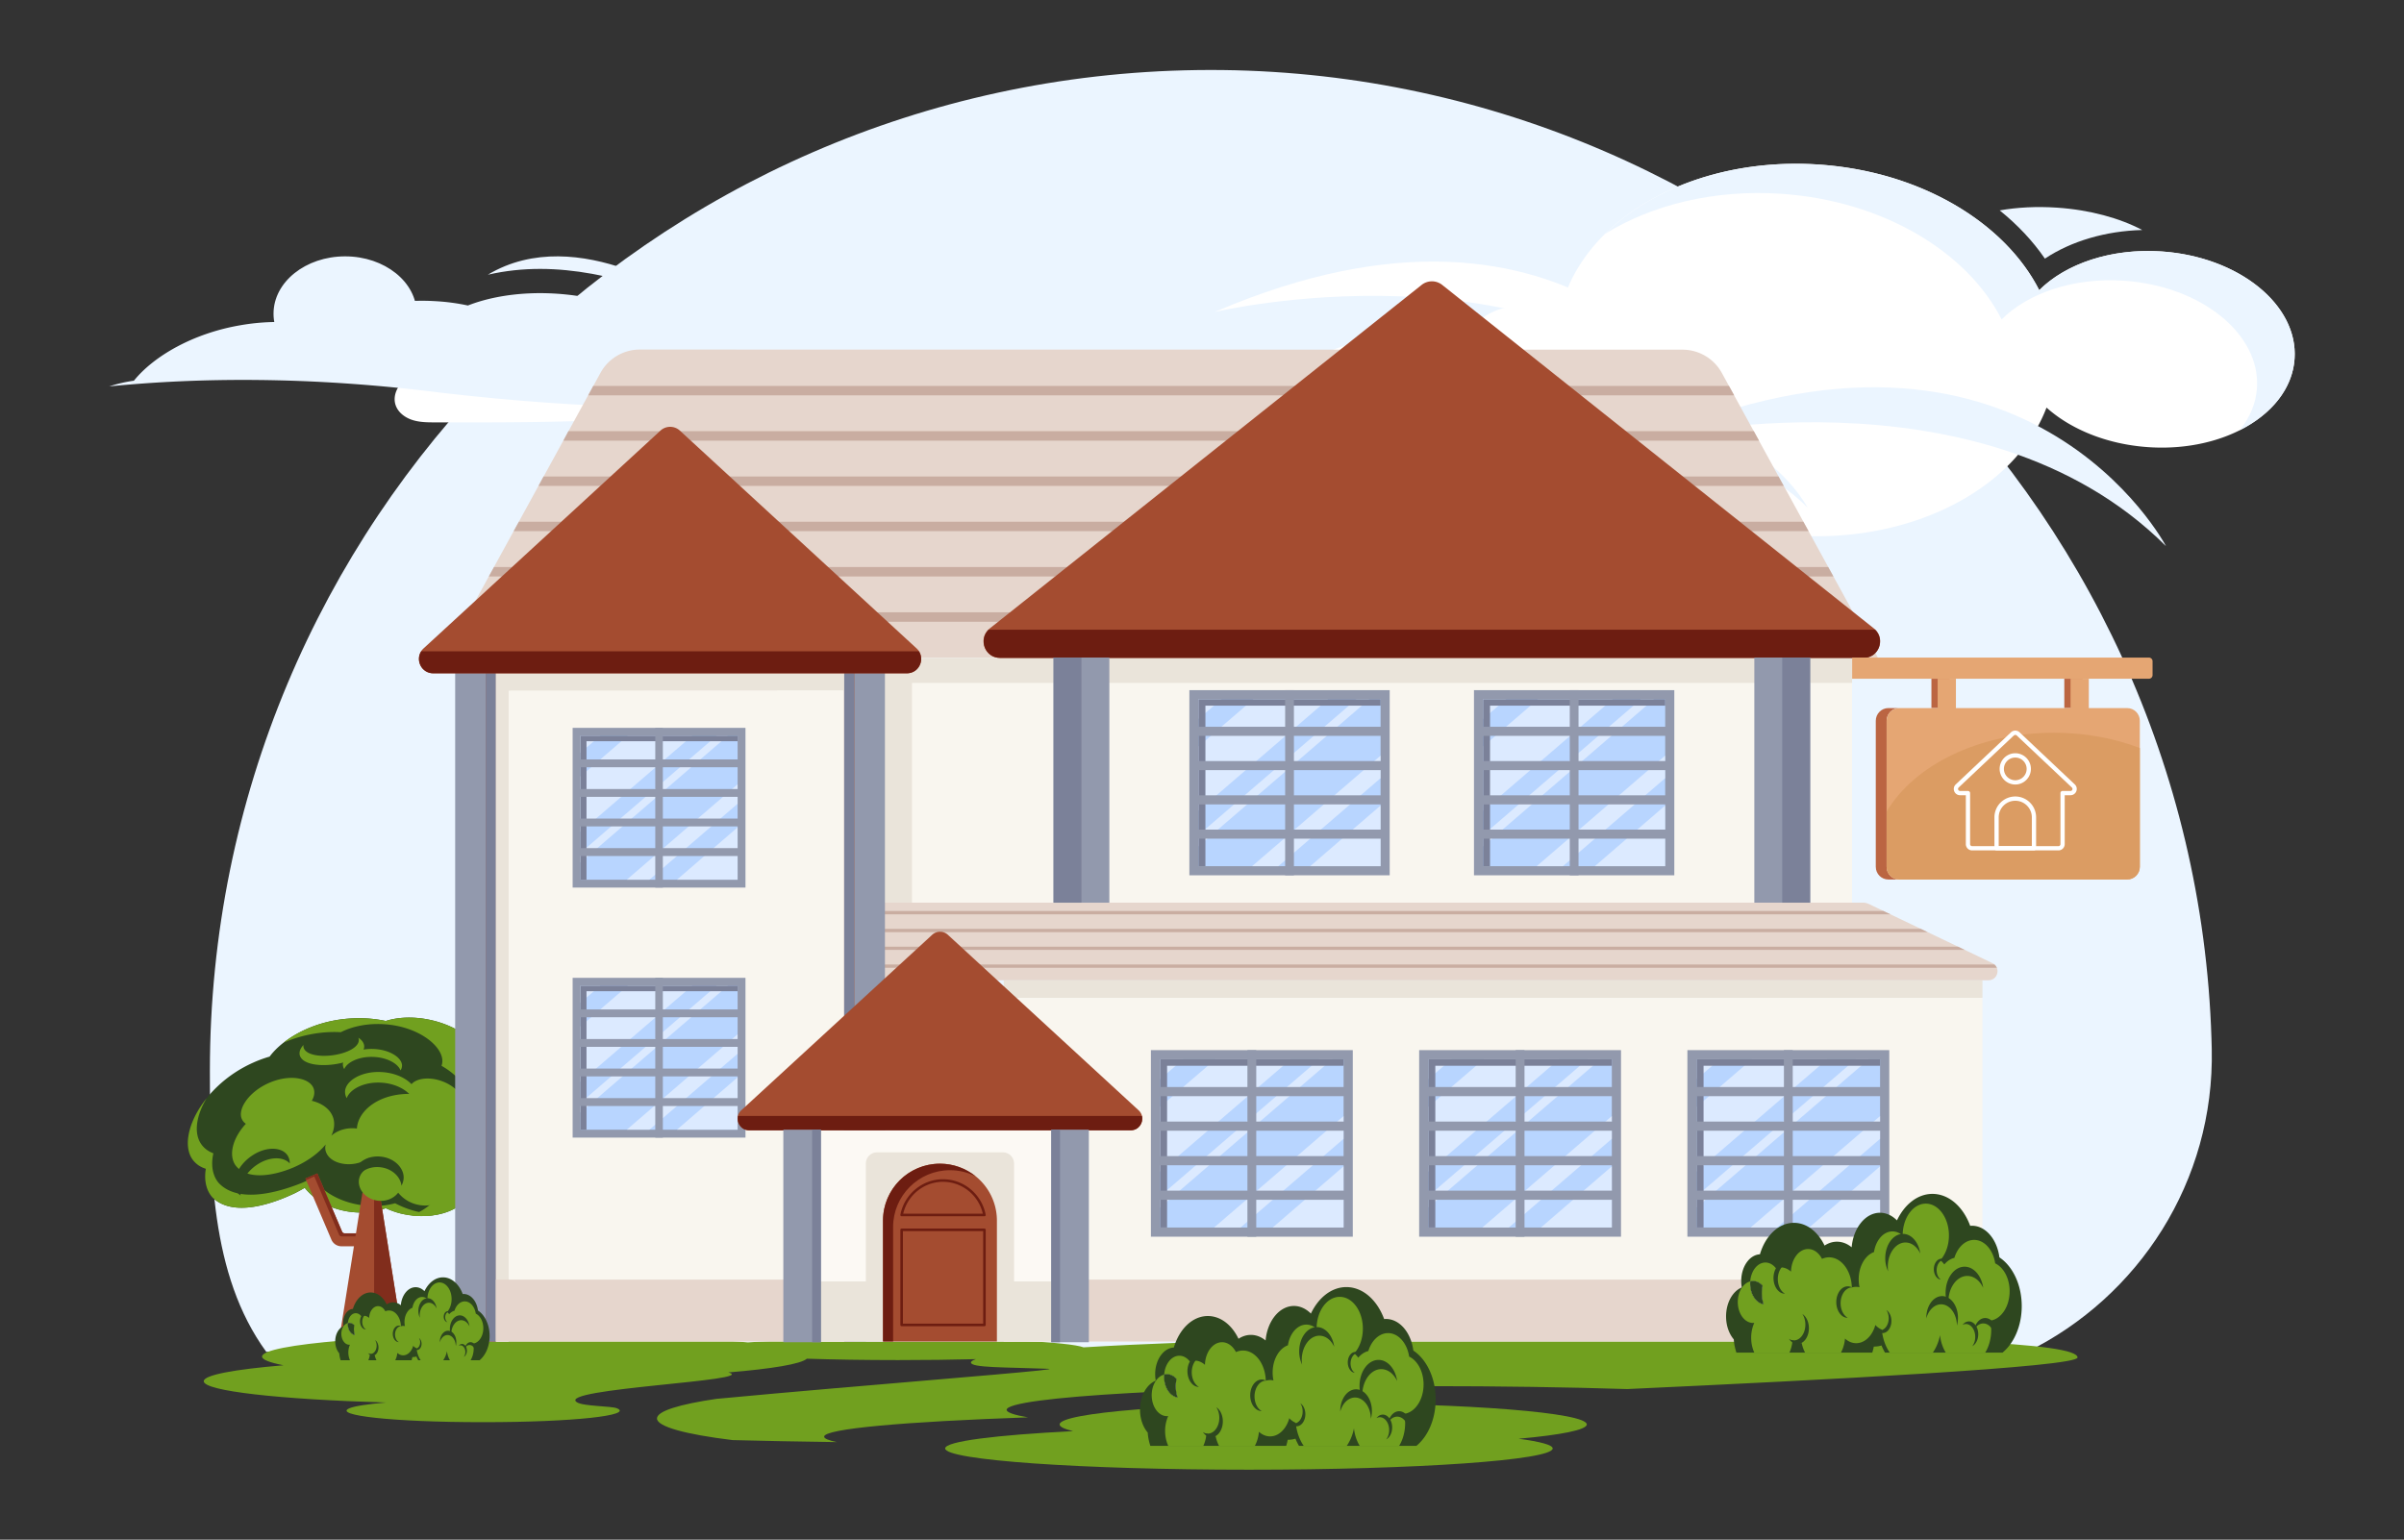 <?xml version="1.0" encoding="utf-8"?>
<svg xmlns="http://www.w3.org/2000/svg" height="180.41" id="Layer_1" style="enable-background:new 0 0 300 280" version="1.1" viewBox="9.2 49.795 281.6 180.41" width="281.6" x="0" y="0">
  <rect x="9.2" y="49.795" width="281.6" height="180.41" fill="#333333" stroke="none"/>
  <style>.st1{fill:#e5a673}.st2{fill:#71a01f}.st13{fill:#2e471f}.st14{fill:#a44c30}.st15{fill:#812d1c}.st16{fill:#fff}.st17{fill:#ebf5ff}.st19{fill:#e6d6cd}.st20{fill:#b8d5ff}.st22{fill:#9299ad}.st27{fill:#bb6542}.st29{fill:#eae4da}.st30{fill:#c9ada1}.st31{fill:#f9f6ef}.st35{fill:#7b8199}.st78{fill:#6d1d11}.st94{opacity:.5}</style>
  <g id="Passive_House">
    <path class="st17" d="M246.658 208.194c13.048-6.426 21.954-19.953 21.623-35.482-.01-.406-.02-.813-.033-1.22-2.003-63.573-55.203-114.337-118.802-113.486-64.025.857-115.66 53.02-115.66 117.25 0 11.444 0 23.881 6.603 32.938h206.269z"/>
    <path class="st16" d="M277.981 91.834c-.426 6.32-8.098 10.965-17.131 10.356-4.839-.327-9.086-2.093-11.924-4.635-3.603 9.47-15.718 15.922-29.61 14.985-9.6-.648-28.945-7.46-33.685-7.78 0 0-7.274 6.435-17.558 2.002s-21.221-1.196-21.221-1.196c-.628.378-1.573.582-2.616.512-1.81-.122-3.22-1.03-3.153-2.022.067-.994 1.587-1.703 3.397-1.581.931.063 1.758.333 2.33.722.798-1.5 3.149-2.558 6.022-2.682a2.784 2.784 0 0 1-.197-1.225c.175-2.602 4.123-4.538 9.272-4.767.003-.05.002-.103.006-.153.205-3.049 5.568-5.17 11.978-4.737 2.602.176 4.967.743 6.858 1.56a4.972 4.972 0 0 1 .009-.433c.206-3.05 3.344-5.32 7.008-5.072a7.579 7.579 0 0 1 3.48 1.092c.187.116.368.235.54.366a16.01 16.01 0 0 1 .588-2.351c3.243-9.882 15.62-16.683 29.874-15.721 11.91.803 21.8 6.8 25.825 14.724 3.099-3.093 8.418-4.936 14.323-4.538 9.033.61 16.013 6.238 15.585 12.574z"/>
    <path class="st17" d="M262.921 113.79s-16.491-31.466-60.327-12.583c0 0 38.48-9.216 60.327 12.583z"/>
    <path class="st16" d="M210.577 98.68s-16.154-30.821-59.093-12.325c0 0 37.693-9.028 59.093 12.325z"/>
    <path class="st17" d="M220.938 109.272s-8.675-16.552-31.734-6.619c0 0 20.242-4.848 31.734 6.62zM277.981 91.834c-.237 3.518-2.72 6.517-6.43 8.373 1.181-1.45 1.903-3.129 2.026-4.947.427-6.333-6.553-11.964-15.585-12.573-5.905-.399-11.226 1.447-14.324 4.536-4.023-7.922-13.914-13.918-25.822-14.721-7.85-.53-15.134 1.296-20.63 4.694 5.62-5.533 14.847-8.808 25.03-8.12 11.913.803 21.804 6.799 25.826 14.721 3.099-3.095 8.419-4.935 14.325-4.537 9.032.61 16.012 6.236 15.584 12.574z"/>
    <path class="st17" d="M260.138 76.746c-4.292.114-8.304 1.295-11.403 3.353-1.427-2.079-3.216-3.977-5.296-5.65 2.049-.361 4.324-.484 6.709-.323 3.87.26 7.362 1.23 9.99 2.62z"/>
    <path class="st16" d="M82.016 98.925c-7.267.384-14.548.374-21.825.363-.902-.001-1.822-.005-2.68-.28-.86-.275-1.666-.87-1.963-1.722-.46-1.316.466-2.792 1.704-3.433 1.238-.64 2.693-.656 4.087-.658l33.915-.044c1.324-.002 2.68.002 3.923.455.957.35 2.61 1.353 2.248 2.602-.368 1.272-2.587 1.12-3.606 1.256a201.432 201.432 0 0 1-15.803 1.46z"/>
    <path class="st17" d="M22 95.069c10.478-1.036 23.468-1.196 38.735.726 20.89 2.443 38.63 2.184 45.865.275-.475-.189-.91-.372-1.236-.555-4.314-2.41-8.864-3.21-12.051-2.638-2.632-3.256-7.462-6.34-13.505-7.823-5.946-1.476-11.737-1.052-15.8.538a24.554 24.554 0 0 0-3.942-.515c-5.265-.292-10.072 1.07-13.042 3.136-2.69-.744-6.054-.933-9.625-.314-5.55.938-10.18 3.61-12.515 6.506-.927.126-1.9.343-2.884.664z"/>
    <path class="st17" d="M41.24 86.55c0 3.71 3.756 6.718 8.39 6.718 4.63 0 8.385-3.008 8.385-6.717 0-3.71-3.755-6.718-8.386-6.718-4.633 0-8.388 3.009-8.388 6.718zM90.56 85.401s-13.61-9.78-24.215-3.417c8.279-1.899 16.265.49 24.214 3.417z"/>
    <path class="st27" d="M231.686 152.852h-1.28c-.82 0-1.48-.66-1.48-1.49v-17.11c0-.82.66-1.49 1.48-1.49h1.28c-.82 0-1.49.67-1.49 1.49v17.11c0 .83.67 1.49 1.49 1.49z"/>
    <path class="st2" d="M187.085 218.379c2.552.34 3.994.729 3.994 1.136 0 1.372-15.921 2.49-35.583 2.49-19.649 0-35.583-1.118-35.583-2.49 0-.833 5.914-1.571 14.984-2.026-1.023-.246-1.575-.51-1.575-.785 0-1.373 13.828-2.48 30.879-2.48 17.057 0 30.871 1.107 30.871 2.48 0 .634-3.023 1.23-7.987 1.675z"/>
    <path class="st2" d="M252.558 208.86c0 1.112-29.946 2.648-52.759 3.698h-.01c-6.971-.222-14.963-.343-23.45-.343-27.177 0-49.223 1.242-49.223 2.778 0 .303.88.606 2.506.88-14.458.504-23.884 1.333-23.884 2.262 0 .223.515.435 1.495.637-4.324-.061-8.426-.132-12.215-.233-5.516-.676-8.86-1.576-8.86-2.536 0-.858 2.596-1.657 7.001-2.303h.03c4.497-.424 9.215-.839 13.761-1.233.07 0 .121 0 .162-.01 14.185-1.222 26.582-2.212 24.884-2.273-5.061-.192-9.062-.111-9.062-.738 0-.131.202-.262.586-.393-2.779.07-5.87.11-9.124.11-3.88 0-7.516-.06-10.679-.161-.717.626-4.092 1.182-9.204 1.606 3.83.99-20.166 1.87-17.751 3.486.747.505 4.061.434 4.728.727 1.87.809-4.97 1.617-15.7 1.617s-17.55-.808-15.69-1.617c.626-.272 2.192-.505 4.323-.687-12.447-.363-21.358-1.343-21.358-2.495 0-.728 3.567-1.384 9.346-1.87-1.617-.312-2.516-.656-2.516-1.02 0-1.465 14.316-2.647 31.977-2.647 10.083 0 19.075.384 24.935.99 4.01-.313 10.396-.515 17.59-.515 10.961 0 20.044.465 21.731 1.091 13.135-.798 34.847-1.323 59.408-1.323 40.09 0 57.022.808 57.022 2.515z"/>
    <path class="st13" d="M70.937 189.29c-1.27 1.323-3.7.835-6-.264-.125.068-.25.129-.377.188a3.59 3.59 0 0 1-.274.55c-1.734 2.528-5.256 2.91-8.226 2.203a10.055 10.055 0 0 1-1.673-.603 8.991 8.991 0 0 1-2.71.508c-2.57.047-5.185-.9-6.784-2.9-.376.226-.766.44-1.172.643-3.448 1.632-7.457 2.595-9.62.502-.723-.789-1.014-1.967-.79-3.371-.558-.175-1.043-.468-1.412-.907-2.1-2.126.493-8.633 6.942-11.523.648-.292 1.3-.53 1.94-.713 1.639-2.202 5.3-4.285 9.713-4.481a15.215 15.215 0 0 1 3.899.305c1.397-.448 3.274-.554 5.25-.113 4.423.97 7.176 4.16 6.393 5.897a.624.624 0 0 1-.052.11c2.492 1.938 3.459 4.404 2.637 5.777-.12.208-.27.391-.454.542 3.202 2.507 4.18 6.234 2.77 7.65z"/>
    <path class="st2" d="M57.196 191.515c1.15.378 2.285.556 3.415.56a9.868 9.868 0 0 1-6.224-.71 8.964 8.964 0 0 1-2.71.507c-2.57.047-5.185-.9-6.783-2.9-.376.225-.766.44-1.172.643-3.449 1.633-7.458 2.593-9.62.502-.723-.788-1.015-1.967-.791-3.371-.558-.175-1.042-.469-1.412-.907-1.258-1.432-.83-4.447 1.511-7.362-1.337 2.212-1.491 4.263-.579 5.464.344.463.814.785 1.363.995-.31 1.396-.09 2.597.589 3.433 2.039 2.236 6.14 1.487 9.778.033.428-.181.841-.374 1.24-.58 1.511 2.09 4.157 3.172 6.838 3.29.99.03 1.935-.083 2.844-.324.539.284 1.106.527 1.713.727z"/>
    <path class="st14" d="m53.654 189.506 2.855 18h-7.702l2.854-18z"/>
    <path class="st15" d="M53.025 207.506h3.484l-2.855-18h-.63z"/>
    <path class="st14" d="M52.64 195.828h-3.443a1.28 1.28 0 0 1-1.178-.78l-3.046-7.162 1.399-.595 2.899 6.818c.051.12.17.199.301.199h3.069v1.52z"/>
    <path class="st15" d="M50.9 194.312h-1.327a.34.34 0 0 1-.304-.206l-2.896-6.816-1.398.6.076.175.965-.418 2.896 6.816a.34.34 0 0 0 .304.206h1.614l.07-.357z"/>
    <path class="st2" d="M61.654 189.06c-.025.219-.084.431-.177.632-.637 1.287-2.304 1.649-3.808 1.136a4.003 4.003 0 0 1-1.826-1.281c-.502.658-1.362 1.028-2.281.95-1.212-.112-2.254-.979-2.327-2.139-.057-1.002.804-1.91 2.055-2.037a7.873 7.873 0 0 1-.896-.841c-.513.389-1.201.647-1.972.715-1.48.123-2.858-.497-3.098-1.631-.042-.22-.03-.447.026-.668-.869 1.066-2.165 1.988-3.716 2.672-2.722 1.163-5.666 1.431-6.874-.268-.774-1.15-.344-3.107 1.24-4.827a1.247 1.247 0 0 1-.438-.488c-.63-1.163.802-3.354 3.341-4.379 2.545-1.035 4.874-.383 5.09.947.076.402-.034.82-.27 1.227 1.509.363 2.456 1.28 2.6 2.41.075.572-.051 1.138-.311 1.684.502-.455 1.255-.791 2.107-.864.308-.027.608-.02.886.022.143-2.132 2.638-4.124 6.281-4.058a1.156 1.156 0 0 1-.102-.65c.129-.956 1.735-1.482 3.538-.926 1.81.556 2.95 1.93 2.607 2.82-.081.22-.24.398-.452.53 3.258 2.173 4.368 5.514 3.161 7.352-.864 1.388-2.574 1.885-4.384 1.96z"/>
    <path class="st2" d="M70.937 189.29c-1.27 1.323-3.7.835-6-.264-.125.068-.25.129-.377.188a3.59 3.59 0 0 1-.274.55c-1.433 2.194-4.325 2.705-6.866 2.457 1.448-.58 2.847-1.534 3.518-3.082.082-.192.15-.387.2-.588.113-.08.223-.164.333-.254 2.273.629 4.615.6 5.685-.925 1.192-1.638-.124-5.015-3.44-6.88.158-.182.28-.387.37-.613.627-1.493-.567-3.721-3.167-5.199a.707.707 0 0 0 .036-.116c.542-1.844-2.46-4.508-6.816-4.76-1.946-.119-3.732.281-5.014.94-1.2-.07-2.48.023-3.785.298-1.029.215-2.01.532-2.918.928 1.906-1.517 4.805-2.698 8.072-2.848a15.215 15.215 0 0 1 3.899.305c1.397-.448 3.274-.554 5.25-.113 4.423.97 7.176 4.16 6.393 5.897a.624.624 0 0 1-.052.11c2.492 1.938 3.459 4.404 2.637 5.777-.12.208-.27.391-.454.542 3.202 2.507 4.18 6.234 2.77 7.65z"/>
    <path class="st2" d="M57.986 178.386c-.04.21-.124.404-.252.578-.268-1.091-1.83-2.185-3.855-2.306-2.02-.13-3.685.757-4.064 1.81a1.437 1.437 0 0 1-.19-.607c-.136-1.298 1.8-2.605 4.319-2.444 2.524.156 4.313 1.694 4.042 2.969z"/>
    <path class="st13" d="M56.443 188.14c-.042.21-.115.406-.216.585-.11-1.063-1.165-2.065-2.593-2.171-1.424-.113-2.597.719-2.84 1.754a2.004 2.004 0 0 1-.138-.612c-.121-1.303 1.251-2.522 3.057-2.382 1.81.139 3.015 1.555 2.73 2.826zM43.039 185.498c.074.199.109.408.106.624-.7-.78-2.296-.858-3.784.115-1.486.963-2.236 2.577-1.957 3.636a1.387 1.387 0 0 1-.453-.396c-.781-.99-.035-3.096 1.833-4.309 1.871-1.22 3.835-.895 4.255.33z"/>
    <path class="st2" d="M51.862 172.418c-.01 1.024-1.628 1.838-3.597 2.102-1.97.253-3.726-.116-3.958-1.109-.081-.373.079-.782.44-1.172a.762.762 0 0 0 .006.257c.179.837 1.687 1.171 3.395.95 1.707-.228 3.093-.942 3.086-1.801a.756.756 0 0 0-.05-.252c.433.285.676.64.678 1.025z"/>
    <path class="st2" d="M56.284 174.773a.976.976 0 0 1-.17.446c-.294-.806-1.617-1.548-3.267-1.583-1.645-.04-2.999.637-3.323 1.43a.982.982 0 0 1-.154-.454c-.096-.977 1.47-1.957 3.495-1.906 2.03.045 3.553 1.098 3.42 2.067z"/>
    <path class="st29" d="M126.775 164.656h114.646v2.067H126.775z"/>
    <path class="st31" d="M126.775 166.723h114.646v40.263H126.775z"/>
    <path class="st19" d="m210.895 93.498 18.302 33.396-167.966-.02 18.31-33.391a5.256 5.256 0 0 1 4.61-2.73l122.135.015a5.256 5.256 0 0 1 4.609 2.73z"/>
    <path class="st31" d="M111.034 126.884h115.109v29.254H111.034z"/>
    <path class="st29" d="M226.152 126.884v2.928h-110.12v26.324h-4.993v-29.252z"/>
    <path class="st19" d="M111.034 155.564v9.092h131.094c1.124 0 1.47-1.523.456-2.008l-14.494-6.939c-.2-.095-.42-.145-.641-.145H111.034z"/>
    <path class="st30" d="M230.636 156.932h-119.6v-.39h118.78zM235.006 159.022h-123.97v-.39h123.15zM239.346 161.102h-128.31v-.38h127.52zM243.106 163.192h-132.07v-.38h131.79c.13.11.22.24.28.38z"/>
    <path class="st22" d="M62.518 126.128h4.771v80.858h-4.771z"/>
    <path class="st27" d="M66.103 126.128h1.186v80.858h-1.186z"/>
    <path class="st31" d="M108.089 126.46v80.526h-40.8v-80.508z"/>
    <path class="st29" d="M108.092 126.46v4.218l-39.329.019v76.29h-1.474v-80.509z"/>
    <path class="st22" d="M108.089 126.128h4.771v80.858h-4.771z"/>
    <path class="st27" d="M108.089 126.128h1.186v80.858h-1.186z"/>
    <path class="st19" d="M126.775 199.734h114.646v7.252H126.775z"/>
    <path class="st35" d="M66.103 126.128h1.186v80.858h-1.186z"/>
    <path class="st29" d="M108.092 126.46v4.218l-39.329.019v76.29h-1.474v-80.509z"/>
    <path class="st19" d="M67.289 199.734h40.799v7.252H67.289z"/>
    <path class="st35" d="M108.089 126.128h1.186v80.858h-1.186z"/>
    <path class="st22" d="M76.279 135.081h20.245v18.716H76.279z"/>
    <path class="st20" d="M77.2 136.002h18.403v16.874H77.2z"/>
    <g class="st94">
      <path class="st16" d="m79.52 136.002-2.32 1.99v-1.99zM94.46 136.002 77.2 150.868v-1.143l15.952-13.723zM90.297 136.002 77.2 147.276v-6.503l5.545-4.771zM95.602 141.694v2.284l-10.334 8.897h-2.652zM95.602 146.741v6.134h-7.11z"/>
    </g>
    <path class="st35" d="M95.602 136.002v.645H77.9v16.228h-.7v-16.873z"/>
    <path class="st22" d="M85.959 135.081h.885v18.716h-.885z"/>
    <path class="st22" d="M76.508 138.783h19.786v.917H76.508zM76.508 142.248h19.786v.917H76.508zM76.508 145.712h19.786v.917H76.508zM76.508 149.177h19.786v.917H76.508zM76.279 164.374h20.245v18.716H76.279z"/>
    <path class="st20" d="M77.2 165.295h18.403v16.874H77.2z"/>
    <g class="st94">
      <path class="st16" d="m79.52 165.295-2.32 1.99v-1.99zM94.46 165.295 77.2 180.161v-1.142l15.952-13.724zM90.297 165.295 77.2 176.57v-6.503l5.545-4.77zM95.602 170.987v2.285l-10.334 8.897h-2.652zM95.602 176.035v6.134h-7.11z"/>
    </g>
    <path class="st35" d="M95.602 165.295v.645H77.9v16.229h-.7v-16.874z"/>
    <path class="st22" d="M85.959 164.374h.885v18.716h-.885z"/>
    <path class="st22" d="M76.508 168.076h19.786v.917H76.508zM76.508 171.541h19.786v.917H76.508zM76.508 175.006h19.786v.917H76.508zM76.508 178.471h19.786v.917H76.508z"/>
    <path class="st30" d="M212.337 96.12H78.102l.59-1.105h133.037zM215.247 101.426H75.192l.59-1.105h138.857zM218.14 106.731H72.28l.59-1.105h144.66zM221.05 112.036H69.37l.609-1.105h150.463zM223.96 117.342H66.46l.608-1.106h156.284zM226.852 122.647H63.55l.608-1.105h162.105z"/>
    <path class="st14" d="M227.497 126.884H126.349c-1.834 0-2.641-2.312-1.206-3.454l50.583-40.249a1.937 1.937 0 0 1 2.413 0l50.565 40.25c1.434 1.141.627 3.453-1.207 3.453z"/>
    <path class="st78" d="M125.007 123.579c-1.213 1.18-.42 3.304 1.342 3.304h101.148c1.762 0 2.555-2.124 1.342-3.304H125.007z"/>
    <path class="st14" d="M115.426 128.69H59.954c-1.533 0-2.267-1.883-1.138-2.92l27.747-25.517a1.682 1.682 0 0 1 2.278 0l27.724 25.517c1.128 1.038.394 2.92-1.139 2.92z"/>
    <path class="st78" d="M58.54 126.114c-.682 1.061.037 2.576 1.414 2.576h55.472c1.377 0 2.097-1.515 1.414-2.576h-58.3z"/>
    <path d="M103.158 182.237h32.292v24.749h-32.292z" style="fill:#fcf9f4"/>
    <path class="st29" d="M103.158 199.947h32.292v7.04h-32.292z"/>
    <path class="st29" d="M127.987 186.126v20.86h-17.365v-20.86c0-.721.584-1.306 1.305-1.306h14.754c.721 0 1.306.585 1.306 1.306z"/>
    <path class="st14" d="M125.976 192.822v14.164h-13.344v-14.164a6.672 6.672 0 1 1 13.344 0z"/>
    <path class="st78" d="M123.486 187.632c-.9-.46-1.92-.72-3-.72-3.68 0-6.67 2.99-6.67 6.67v13.4h-1.18v-14.16c0-3.68 2.98-6.67 6.67-6.67 1.58 0 3.04.56 4.18 1.48z"/>
    <path class="st14" d="M141.648 182.237H96.96c-1.235 0-1.826-1.517-.917-2.353l22.353-20.556a1.355 1.355 0 0 1 1.835 0l22.335 20.557c.908.836.317 2.352-.918 2.352z"/>
    <path class="st78" d="M95.646 180.558c-.193.792.37 1.68 1.314 1.68h44.688c.945 0 1.507-.888 1.314-1.68H95.646z"/>
    <path class="st22" d="M100.958 182.169h4.4v24.901h-4.4z"/>
    <path class="st35" d="M104.331 182.169h1.027v24.901h-1.027z"/>
    <path class="st22" d="M132.346 182.169h4.4v24.901h-4.4z"/>
    <path class="st35" d="M132.346 182.169h1.027v24.901h-1.027z"/>
    <path class="st22" d="M132.611 126.847h6.535v28.719h-6.535z"/>
    <path class="st35" d="M132.611 126.847h3.268v28.719h-3.268z"/>
    <path class="st22" d="M214.7 126.847h6.535v28.719H214.7z"/>
    <path class="st35" d="M217.967 126.847h3.268v28.719h-3.268z"/>
    <path class="st22" d="M148.52 130.664h23.467v21.694H148.52z"/>
    <path class="st20" d="M149.588 131.731h21.331v19.559h-21.331z"/>
    <g class="st94">
      <path class="st16" d="m152.278 131.731-2.69 2.307v-2.307zM169.595 131.731l-20.007 17.232v-1.324l18.491-15.908zM164.77 131.731 149.588 144.8v-7.537l6.427-5.53zM170.92 138.33v2.647l-11.98 10.313h-3.074zM170.92 144.18v7.11h-8.243z"/>
    </g>
    <path class="st35" d="M170.92 131.731v.748H150.4v18.811h-.812v-19.559z"/>
    <path class="st22" d="M159.741 130.664h1.025v21.694h-1.025z"/>
    <path class="st22" d="M148.786 134.955h22.934v1.063h-22.934zM148.786 138.971h22.934v1.063h-22.934zM148.786 142.987h22.934v1.063h-22.934zM148.786 147.003h22.934v1.063h-22.934zM181.859 130.664h23.467v21.694h-23.467z"/>
    <path class="st20" d="M182.927 131.731h21.331v19.559h-21.331z"/>
    <g class="st94">
      <path class="st16" d="m185.617 131.731-2.69 2.307v-2.307zM202.934 131.731l-20.007 17.232v-1.324l18.491-15.908zM198.108 131.731 182.927 144.8v-7.537l6.427-5.53zM204.258 138.33v2.647l-11.979 10.313h-3.075zM204.258 144.18v7.11h-8.242z"/>
    </g>
    <path class="st35" d="M204.258 131.731v.748h-20.52v18.811h-.811v-19.559z"/>
    <path class="st22" d="M193.08 130.664h1.025v21.694h-1.025z"/>
    <path class="st22" d="M182.125 134.955h22.934v1.063h-22.934zM182.125 138.971h22.934v1.063h-22.934zM182.125 142.987h22.934v1.063h-22.934zM182.125 147.003h22.934v1.063h-22.934zM144.016 172.844h23.646v21.86h-23.646z"/>
    <path class="st20" d="M145.092 173.92h21.495v19.709h-21.495z"/>
    <g class="st94">
      <path class="st16" d="m147.803 173.92-2.711 2.324v-2.324zM165.252 173.92l-20.16 17.364v-1.334l18.633-16.03zM160.39 173.92l-15.298 13.168v-7.595l6.476-5.573zM166.586 180.569v2.668l-12.07 10.392h-3.099zM166.586 186.464v7.165h-8.305z"/>
    </g>
    <path class="st35" d="M166.586 173.92v.753H145.91v18.956h-.817V173.92z"/>
    <path class="st22" d="M155.322 172.844h1.033v21.86h-1.033z"/>
    <path class="st22" d="M144.284 177.168h23.11v1.071h-23.11zM144.284 181.215h23.11v1.071h-23.11zM144.284 185.262h23.11v1.071h-23.11zM144.284 189.309h23.11v1.071h-23.11zM175.437 172.844h23.646v21.86h-23.646z"/>
    <path class="st20" d="M176.513 173.92h21.495v19.709h-21.495z"/>
    <g class="st94">
      <path class="st16" d="m179.224 173.92-2.711 2.324v-2.324zM196.674 173.92l-20.161 17.364v-1.334l18.633-16.03zM191.811 173.92l-15.298 13.168v-7.595l6.476-5.573zM198.008 180.569v2.668l-12.07 10.392h-3.1zM198.008 186.464v7.165h-8.306z"/>
    </g>
    <path class="st35" d="M198.008 173.92v.753H177.33v18.956h-.818V173.92z"/>
    <path class="st22" d="M186.744 172.844h1.033v21.86h-1.033z"/>
    <path class="st22" d="M175.705 177.168h23.11v1.071h-23.11zM175.705 181.215h23.11v1.071h-23.11zM175.705 185.262h23.11v1.071h-23.11zM175.705 189.309h23.11v1.071h-23.11zM206.859 172.844h23.646v21.86h-23.646z"/>
    <path class="st20" d="M207.934 173.92h21.495v19.709h-21.495z"/>
    <g class="st94">
      <path class="st16" d="m210.645 173.92-2.71 2.324v-2.324zM228.095 173.92l-20.16 17.364v-1.334l18.632-16.03zM223.232 173.92l-15.298 13.168v-7.595l6.477-5.573zM229.43 180.569v2.668l-12.071 10.392h-3.099zM229.43 186.464v7.165h-8.306z"/>
    </g>
    <path class="st35" d="M229.43 173.92v.753h-20.678v18.956h-.818V173.92z"/>
    <path class="st22" d="M218.165 172.844h1.033v21.86h-1.033z"/>
    <path class="st22" d="M207.127 177.168h23.11v1.071h-23.11zM207.127 181.215h23.11v1.071h-23.11zM207.127 185.262h23.11v1.071h-23.11zM207.127 189.309h23.11v1.071h-23.11z"/>
    <path class="st13" d="M212.292 206.737c.038.551.147 1.073.309 1.553h15.914c.07-.23.133-.464.179-.71h.04c.297 0 .588-.044.864-.129.116.3.258.575.411.839h13.776l.014-.025c1.333-1.113 2.223-3.125 2.223-5.427 0-2.511-1.068-4.688-2.615-5.711-.27-2.107-1.606-3.705-3.215-3.705a2.83 2.83 0 0 0-.207.01c-.813-2.217-2.487-3.744-4.423-3.744-1.74 0-3.27 1.238-4.155 3.105-.556-.559-1.242-.894-1.987-.894-1.707 0-3.12 1.768-3.32 4.044-.504-.414-1.096-.654-1.725-.654-.52 0-1.01.165-1.449.455-.766-1.608-2.088-2.666-3.592-2.666-1.801 0-3.345 1.527-3.98 3.69-1.214.059-2.19 1.437-2.19 3.124 0 .26.021.515.068.76-1.064.429-1.845 1.787-1.845 3.394 0 1.079.353 2.042.905 2.691z"/>
    <path class="st2" d="M227.927 202.389v.04c0 1.487.72 2.75 1.704 3.165.096 1.04.434 1.975.933 2.696h5.043c.394-.568.69-1.267.844-2.047a4.96 4.96 0 0 0 .673 2.047h4.62c.439-.72.704-1.648.704-2.661 0-.374-.036-.744-.105-1.089 1.274-.174 2.262-1.652 2.262-3.444 0-1.508-.704-2.796-1.689-3.265-.24-1.573-1.256-2.751-2.47-2.751-1.038 0-1.932.863-2.313 2.102-.447.11-.85.384-1.18.773a3.488 3.488 0 0 0-.465-.504c.614-.679 1.006-1.722 1.006-2.896 0-2.052-1.213-3.724-2.713-3.724-1.493 0-2.706 1.672-2.706 3.724v.02c-.345-.31-.755-.489-1.198-.489-1.065 0-1.95 1.044-2.162 2.422-1.031.369-1.79 1.662-1.79 3.195 0 1.108.396 2.087 1.002 2.686z"/>
    <path class="st16" d="M215.793 202.623c-.894-.134-1.584-1.173-1.584-2.436 0-.085.004-.165.011-.245.106-.03.215-.045.327-.045.429 0 .817.205 1.126.55a4.07 4.07 0 0 0 .12 2.176z"/>
    <path class="st2" d="M214.547 204.81c.051 0 .098-.005.145-.01a4.282 4.282 0 0 0-.363 1.747c0 .642.138 1.235.366 1.743h4.115c.195-.436.329-.93.36-1.468.328.22.694.345 1.08.35.082.408.22.783.396 1.118h4.198c.25-.476.423-1.035.476-1.648.377.345.824.54 1.31.54 1.326 0 2.401-1.478 2.401-3.3 0-1.818-1.075-3.3-2.4-3.3a1.74 1.74 0 0 0-.509.074c-.05-1.967-1.227-3.534-2.67-3.534-.286 0-.566.065-.824.18-.363-.7-.959-1.154-1.63-1.154-1.083 0-1.965 1.178-2.002 2.651-.348-.314-.766-.5-1.213-.5-.192 0-.381.036-.559.1-.32-.414-.752-.668-1.228-.668-.926 0-1.689.973-1.776 2.211.106-.03.215-.045.327-.045.429 0 .817.205 1.126.55a4.07 4.07 0 0 0 .12 2.176c-.894-.134-1.584-1.173-1.584-2.436 0-.085.004-.165.011-.245-.831.21-1.46 1.214-1.46 2.412 0 1.358.8 2.456 1.787 2.456z"/>
    <path class="st13" d="M215.793 202.623c-.894-.134-1.584-1.173-1.584-2.436 0-.085.004-.165.011-.245.106-.03.215-.045.327-.045.429 0 .817.205 1.126.55a4.07 4.07 0 0 0 .12 2.176zM241.507 200.691c-.396-.838-1.079-1.388-1.86-1.388-1.227 0-2.222 1.368-2.222 3.056 0 .2.014.39.043.579a3.868 3.868 0 0 1-.363-1.663c0-1.687.995-3.055 2.223-3.055 1.082 0 1.983 1.063 2.18 2.471z"/>
    <path class="st13" d="M238.433 205.117c-.013-.835-.323-1.637-.878-2.108-.873-.74-2.017-.368-2.555.83a2.771 2.771 0 0 0-.154.439c-.01-.479.076-.965.272-1.401.54-1.2 1.683-1.571 2.555-.83.77.652 1.07 1.951.76 3.07zM237.019 197.416c-.292-.033-.586.131-.778.473-.301.537-.229 1.308.162 1.722.046.049.094.09.145.123a.76.76 0 0 1-.474-.25c-.391-.413-.463-1.184-.162-1.721.265-.474.733-.607 1.107-.347zM234.137 196.677c-.37-.782-1.005-1.293-1.733-1.293-1.143 0-2.07 1.274-2.07 2.846 0 .186.013.363.04.54a3.603 3.603 0 0 1-.338-1.55c0-1.571.927-2.845 2.07-2.845 1.009 0 1.848.99 2.03 2.302zM226.143 200.654c-.44.001-.867.298-1.123.844-.403.858-.224 2.002.4 2.555.074.066.149.118.229.16a1.08 1.08 0 0 1-.734-.292c-.624-.553-.804-1.698-.4-2.555.354-.757 1.043-1.037 1.628-.712zM218.789 197.826c-.44.001-.867.298-1.124.844-.402.858-.223 2.002.4 2.556.075.065.15.117.23.16a1.08 1.08 0 0 1-.735-.293c-.624-.553-.803-1.697-.4-2.555.355-.756 1.044-1.037 1.629-.712zM218.756 206.674c.397.261.875.249 1.279-.09.633-.532.833-1.67.446-2.54a1.736 1.736 0 0 0-.155-.281c.228.148.428.384.569.7.387.872.187 2.01-.447 2.542-.559.47-1.268.31-1.692-.33zM242.818 207.193c.114-.585.017-1.229-.3-1.711-.497-.759-1.347-.82-1.899-.136-.065.08-.121.166-.171.261.064-.335.195-.649.396-.898.552-.683 1.402-.622 1.9.136.438.669.455 1.656.074 2.348z"/>
    <path class="st13" d="M240.23 207.533c.262-.337.395-.84.327-1.36-.108-.817-.677-1.36-1.271-1.211a.802.802 0 0 0-.2.08c.148-.195.337-.334.553-.388.595-.148 1.164.394 1.271 1.212.095.72-.2 1.413-.68 1.667zM228.964 205.537c.305.201.672.191.982-.069.486-.408.64-1.282.342-1.951a1.333 1.333 0 0 0-.119-.215c.175.114.329.295.437.538.297.67.144 1.543-.343 1.951-.429.36-.973.24-1.3-.254zM48.94 208.372c.02.288.077.56.162.811H57.412c.036-.12.07-.242.093-.37h.021c.156 0 .308-.024.452-.068.06.156.135.3.214.438h7.194l.008-.013c.696-.581 1.16-1.632 1.16-2.834 0-1.311-.557-2.448-1.365-2.983-.14-1.1-.839-1.934-1.679-1.934-.036 0-.072.003-.108.005-.425-1.157-1.3-1.955-2.31-1.955-.909 0-1.707.646-2.17 1.621-.29-.292-.648-.466-1.037-.466-.892 0-1.63.923-1.734 2.112a1.416 1.416 0 0 0-.9-.342c-.272 0-.528.086-.757.237-.4-.84-1.091-1.392-1.876-1.392-.941 0-1.747.798-2.079 1.927-.633.031-1.144.75-1.144 1.632 0 .135.012.268.036.396-.555.224-.963.933-.963 1.773 0 .563.184 1.066.472 1.405z"/>
    <path class="st2" d="M57.105 206.101v.021c0 .777.376 1.437.89 1.653.05.543.226 1.031.487 1.408h2.633c.206-.297.361-.661.442-1.069.043.404.169.77.35 1.069h2.414c.229-.376.367-.86.367-1.39 0-.195-.019-.388-.055-.568.666-.091 1.182-.863 1.182-1.799 0-.787-.368-1.46-.882-1.705-.125-.821-.657-1.437-1.29-1.437-.542 0-1.01.452-1.208 1.098-.233.057-.444.2-.617.404a1.821 1.821 0 0 0-.242-.263c.32-.355.525-.9.525-1.512 0-1.072-.633-1.945-1.417-1.945-.78 0-1.413.873-1.413 1.945v.01a.933.933 0 0 0-.626-.255c-.555 0-1.018.545-1.128 1.264-.539.193-.935.868-.935 1.669 0 .578.207 1.09.523 1.402z"/>
    <path class="st16" d="M50.768 206.224c-.466-.07-.826-.613-.826-1.272 0-.045.001-.086.005-.128a.621.621 0 0 1 .171-.024c.224 0 .427.107.588.287a2.126 2.126 0 0 0 .062 1.137z"/>
    <path class="st2" d="M50.118 207.366a.698.698 0 0 0 .076-.005c-.12.265-.19.578-.19.912 0 .335.072.645.191.91h2.149c.102-.227.172-.486.188-.767.171.115.363.18.564.183.043.213.115.409.207.584h2.192c.13-.249.22-.54.248-.86.198.18.431.281.685.281.692 0 1.254-.771 1.254-1.723 0-.95-.562-1.723-1.254-1.723a.909.909 0 0 0-.265.039c-.027-1.028-.641-1.846-1.394-1.846-.15 0-.296.034-.431.094-.19-.365-.5-.603-.852-.603-.565 0-1.026.616-1.045 1.385a.945.945 0 0 0-.633-.26c-.1 0-.2.017-.292.051-.167-.216-.393-.35-.641-.35-.484 0-.882.51-.928 1.156a.62.62 0 0 1 .171-.024c.224 0 .427.107.588.287a2.125 2.125 0 0 0 .062 1.137c-.466-.07-.826-.613-.826-1.272 0-.045.001-.086.005-.128-.434.11-.762.633-.762 1.26 0 .708.417 1.282.933 1.282z"/>
    <path class="st13" d="M50.768 206.224c-.466-.07-.826-.613-.826-1.272 0-.045.001-.086.005-.128a.621.621 0 0 1 .171-.024c.224 0 .427.107.588.287a2.126 2.126 0 0 0 .062 1.137zM64.197 205.215c-.207-.438-.563-.725-.971-.725-.641 0-1.161.714-1.161 1.596 0 .104.008.203.023.302a2.02 2.02 0 0 1-.19-.868c0-.881.52-1.596 1.16-1.596.566 0 1.036.556 1.139 1.29z"/>
    <path class="st13" d="M62.592 207.526c-.008-.436-.17-.855-.46-1.1-.455-.387-1.052-.193-1.333.433-.034.074-.06.15-.08.229-.006-.25.04-.504.142-.732.28-.626.878-.82 1.334-.434.401.341.558 1.02.397 1.604zM61.853 203.505c-.152-.018-.306.068-.406.246-.158.28-.12.683.084.9a.43.43 0 0 0 .076.064.397.397 0 0 1-.248-.13c-.204-.216-.241-.619-.084-.9.139-.247.383-.316.578-.18zM60.348 203.118c-.193-.408-.525-.675-.905-.675-.597 0-1.081.666-1.081 1.487 0 .097.007.189.021.281a1.882 1.882 0 0 1-.177-.808c0-.821.485-1.487 1.082-1.487.526 0 .964.518 1.06 1.202zM56.174 205.195c-.23.001-.453.156-.587.441-.21.448-.117 1.046.209 1.335a.598.598 0 0 0 .12.083.564.564 0 0 1-.384-.152c-.326-.29-.42-.887-.21-1.335.186-.395.546-.541.852-.372zM52.333 203.719c-.23 0-.453.155-.587.44-.21.448-.116 1.046.21 1.335a.597.597 0 0 0 .119.083.564.564 0 0 1-.383-.152c-.326-.29-.42-.887-.21-1.335.186-.395.546-.541.851-.371zM52.316 208.34c.207.136.457.13.668-.048.33-.278.435-.872.233-1.327a.907.907 0 0 0-.081-.146c.119.077.223.2.297.366.202.455.097 1.05-.233 1.327-.292.245-.663.162-.884-.173zM64.881 208.61c.06-.305.01-.642-.156-.894-.26-.396-.704-.427-.992-.07a.846.846 0 0 0-.09.136c.034-.175.103-.339.208-.469.288-.357.732-.325.991.071.23.35.238.865.04 1.226z"/>
    <path class="st13" d="M63.53 208.788a.97.97 0 0 0 .17-.71c-.056-.427-.353-.71-.663-.633a.419.419 0 0 0-.105.042.532.532 0 0 1 .29-.203c.31-.077.607.206.663.633.05.376-.105.738-.355.87zM57.646 207.746c.16.104.352.1.513-.036.254-.214.334-.67.18-1.02a.696.696 0 0 0-.063-.112c.091.06.172.154.228.281.155.35.075.806-.179 1.02-.224.187-.508.124-.679-.133zM143.641 217.659c.038.55.147 1.072.31 1.552h15.913c.07-.23.133-.464.179-.709h.04c.298 0 .588-.045.864-.13.117.3.259.576.411.84h13.776l.014-.026c1.333-1.113 2.223-3.125 2.223-5.427 0-2.51-1.068-4.688-2.615-5.711-.269-2.107-1.605-3.704-3.214-3.704-.07 0-.138.005-.207.01-.814-2.217-2.488-3.745-4.424-3.745-1.74 0-3.269 1.238-4.155 3.105-.556-.559-1.242-.893-1.987-.893-1.707 0-3.12 1.767-3.32 4.044-.504-.415-1.096-.654-1.724-.654-.52 0-1.01.164-1.45.454-.766-1.607-2.088-2.666-3.592-2.666-1.801 0-3.345 1.528-3.98 3.69-1.213.06-2.19 1.437-2.19 3.125 0 .26.022.514.069.759-1.064.43-1.845 1.787-1.845 3.395 0 1.078.352 2.042.904 2.69z"/>
    <path class="st2" d="M159.277 213.31v.04c0 1.488.719 2.75 1.703 3.165.096 1.04.434 1.975.933 2.696h5.043c.395-.568.69-1.266.845-2.047a4.96 4.96 0 0 0 .672 2.047h4.62c.44-.72.704-1.648.704-2.66 0-.375-.036-.745-.105-1.09 1.275-.174 2.263-1.652 2.263-3.444 0-1.508-.705-2.796-1.69-3.265-.239-1.573-1.256-2.751-2.469-2.751-1.039 0-1.932.864-2.313 2.102-.447.11-.85.384-1.18.774a3.488 3.488 0 0 0-.466-.505c.614-.678 1.006-1.722 1.006-2.895 0-2.052-1.213-3.725-2.713-3.725-1.492 0-2.706 1.673-2.706 3.725v.02c-.345-.31-.755-.49-1.198-.49-1.064 0-1.95 1.044-2.161 2.422-1.032.37-1.79 1.662-1.79 3.195 0 1.108.395 2.087 1.002 2.686z"/>
    <path class="st16" d="M147.142 213.545c-.893-.135-1.583-1.173-1.583-2.437 0-.084.003-.164.01-.244a1.19 1.19 0 0 1 .328-.045c.428 0 .817.205 1.126.549a4.07 4.07 0 0 0 .12 2.177z"/>
    <path class="st2" d="M145.897 215.732c.05 0 .098-.005.145-.01a4.281 4.281 0 0 0-.363 1.747c0 .641.138 1.234.365 1.742h4.115c.196-.435.33-.93.361-1.468.327.22.694.345 1.079.35.083.408.22.783.396 1.118h4.199c.25-.476.422-1.035.475-1.647.378.344.824.539 1.311.539 1.326 0 2.4-1.478 2.4-3.3 0-1.817-1.074-3.3-2.4-3.3a1.74 1.74 0 0 0-.508.075c-.051-1.967-1.228-3.535-2.67-3.535-.287 0-.566.065-.824.18-.364-.7-.96-1.154-1.631-1.154-1.082 0-1.965 1.179-2.001 2.651-.349-.314-.767-.499-1.213-.499-.193 0-.382.035-.56.1-.32-.414-.751-.669-1.227-.669-.926 0-1.69.974-1.776 2.212.105-.03.214-.045.327-.045.428 0 .817.205 1.126.549a4.07 4.07 0 0 0 .12 2.177c-.894-.135-1.584-1.173-1.584-2.437 0-.084.003-.164.01-.244-.831.21-1.46 1.213-1.46 2.411 0 1.358.8 2.457 1.788 2.457z"/>
    <path class="st13" d="M147.142 213.545c-.893-.135-1.583-1.173-1.583-2.437 0-.084.003-.164.01-.244a1.19 1.19 0 0 1 .328-.045c.428 0 .817.205 1.126.549a4.07 4.07 0 0 0 .12 2.177zM172.857 211.613c-.396-.84-1.08-1.388-1.86-1.388-1.228 0-2.223 1.368-2.223 3.055 0 .2.015.39.044.58a3.868 3.868 0 0 1-.363-1.663c0-1.688.995-3.056 2.222-3.056 1.083 0 1.983 1.064 2.18 2.472z"/>
    <path class="st13" d="M169.783 216.038c-.014-.835-.324-1.637-.879-2.108-.872-.74-2.016-.368-2.555.831a2.774 2.774 0 0 0-.154.438c-.01-.479.077-.964.273-1.4.539-1.2 1.682-1.572 2.555-.831.77.652 1.07 1.951.76 3.07zM168.368 208.337c-.291-.032-.586.132-.778.473-.3.537-.228 1.308.162 1.722.047.05.094.09.145.123a.76.76 0 0 1-.474-.249c-.39-.414-.463-1.185-.162-1.722.266-.473.733-.606 1.107-.347zM165.486 207.598c-.369-.781-1.005-1.293-1.732-1.293-1.144 0-2.07 1.274-2.07 2.846 0 .186.013.363.04.54a3.603 3.603 0 0 1-.338-1.549c0-1.572.927-2.846 2.07-2.846 1.008 0 1.847.99 2.03 2.302zM157.493 211.575c-.44.002-.868.299-1.124.844-.403.858-.223 2.002.4 2.556.075.065.15.117.23.16a1.08 1.08 0 0 1-.735-.292c-.624-.554-.803-1.698-.4-2.556.355-.756 1.044-1.037 1.629-.712zM150.138 208.747c-.44.002-.867.299-1.123.844-.403.858-.224 2.002.4 2.556.074.066.15.118.229.16a1.08 1.08 0 0 1-.734-.292c-.624-.554-.803-1.698-.4-2.556.355-.756 1.043-1.036 1.628-.712zM150.105 217.595c.397.262.876.25 1.279-.09.634-.532.834-1.67.446-2.54a1.736 1.736 0 0 0-.155-.28c.228.148.428.383.569.7.387.871.187 2.01-.446 2.541-.56.47-1.268.311-1.693-.33zM174.167 218.114c.114-.584.017-1.229-.299-1.711-.497-.759-1.348-.82-1.9-.136-.065.08-.12.167-.171.261.064-.335.196-.649.397-.897.551-.684 1.402-.623 1.899.136.438.668.455 1.656.074 2.347z"/>
    <path class="st13" d="M171.58 218.454c.261-.337.395-.84.326-1.36-.107-.816-.677-1.359-1.271-1.211a.802.802 0 0 0-.2.08c.149-.195.337-.334.554-.388.594-.148 1.163.395 1.27 1.212.096.72-.2 1.413-.679 1.667zM160.313 216.459c.305.2.672.19.982-.07.487-.408.64-1.282.343-1.95a1.333 1.333 0 0 0-.12-.216c.176.114.33.295.437.538.298.67.144 1.543-.342 1.952-.43.36-.974.239-1.3-.254z"/>
    <path class="st1" d="M261.347 127.276v1.622a.429.429 0 0 1-.429.429h-34.762v-2.48h34.762c.237 0 .43.192.43.429z"/>
    <path class="st27" d="M235.443 129.327h2.139v3.437h-2.139zM251.009 129.327h2.139v3.437h-2.139z"/>
    <path class="st1" d="M259.856 134.25v17.116c0 .821-.665 1.487-1.486 1.487h-26.687c-.821 0-1.487-.666-1.487-1.487V134.25c0-.82.666-1.486 1.487-1.486h26.687c.82 0 1.486.665 1.486 1.486zM236.173 129.327h2.139v3.437h-2.139zM251.74 129.327h2.139v3.437h-2.139z"/>
    <path d="M259.856 137.442v13.92c0 .83-.67 1.49-1.49 1.49h-26.68c-.82 0-1.49-.66-1.49-1.49v-6.47c3.22-5.43 10.79-9.24 19.61-9.24 3.63 0 7.06.65 10.05 1.79z" style="fill:#db9c63"/>
    <path class="st78" d="M124.515 192.31h-9.699a.15.15 0 0 1-.147-.178c.465-2.41 2.566-4.16 4.996-4.16s4.532 1.75 4.997 4.16a.15.15 0 0 1-.147.179zm-9.514-.3h9.328c-.504-2.177-2.437-3.737-4.664-3.737s-4.16 1.56-4.664 3.737zM124.516 205.192h-9.7a.15.15 0 0 1-.15-.15v-11.14a.15.15 0 0 1 .15-.15h9.7a.15.15 0 0 1 .15.15v11.14a.15.15 0 0 1-.15.15zm-9.55-.3h9.4v-10.84h-9.4v10.84z"/>
    <path class="st16" d="M250.323 149.44h-10.116a.734.734 0 0 1-.733-.734v-5.731h-.677c-.302 0-.57-.182-.681-.463s-.042-.597.177-.805l6.47-6.104a.731.731 0 0 1 1.005 0l6.469 6.104a.73.73 0 0 1 .177.806.73.73 0 0 1-.68.462h-.677v5.731c0 .404-.33.734-.734.734zm-5.058-13.538a.232.232 0 0 0-.16.064l-6.468 6.104a.23.23 0 0 0-.057.257.23.23 0 0 0 .217.148h.927a.25.25 0 0 1 .25.25v5.981c0 .129.104.234.233.234h10.116a.233.233 0 0 0 .234-.234v-5.981a.25.25 0 0 1 .25-.25h.926a.228.228 0 0 0 .217-.148.23.23 0 0 0-.057-.257l-6.467-6.104a.237.237 0 0 0-.161-.064z"/>
    <path class="st16" d="M247.456 149.44h-4.382a.25.25 0 0 1-.25-.25v-3.625a2.444 2.444 0 0 1 2.441-2.442 2.444 2.444 0 0 1 2.441 2.442v3.625a.25.25 0 0 1-.25.25zm-4.132-.5h3.882v-3.375c0-1.07-.87-1.942-1.941-1.942s-1.94.871-1.94 1.942v3.375zM245.265 141.72a1.834 1.834 0 0 1-1.831-1.832 1.83 1.83 0 0 1 3.663 0c0 1.01-.822 1.832-1.832 1.832zm0-3.158a1.33 1.33 0 0 0-1.331 1.326c0 .734.597 1.332 1.331 1.332s1.332-.598 1.332-1.332a1.33 1.33 0 0 0-1.332-1.326z"/>
  </g>
</svg>